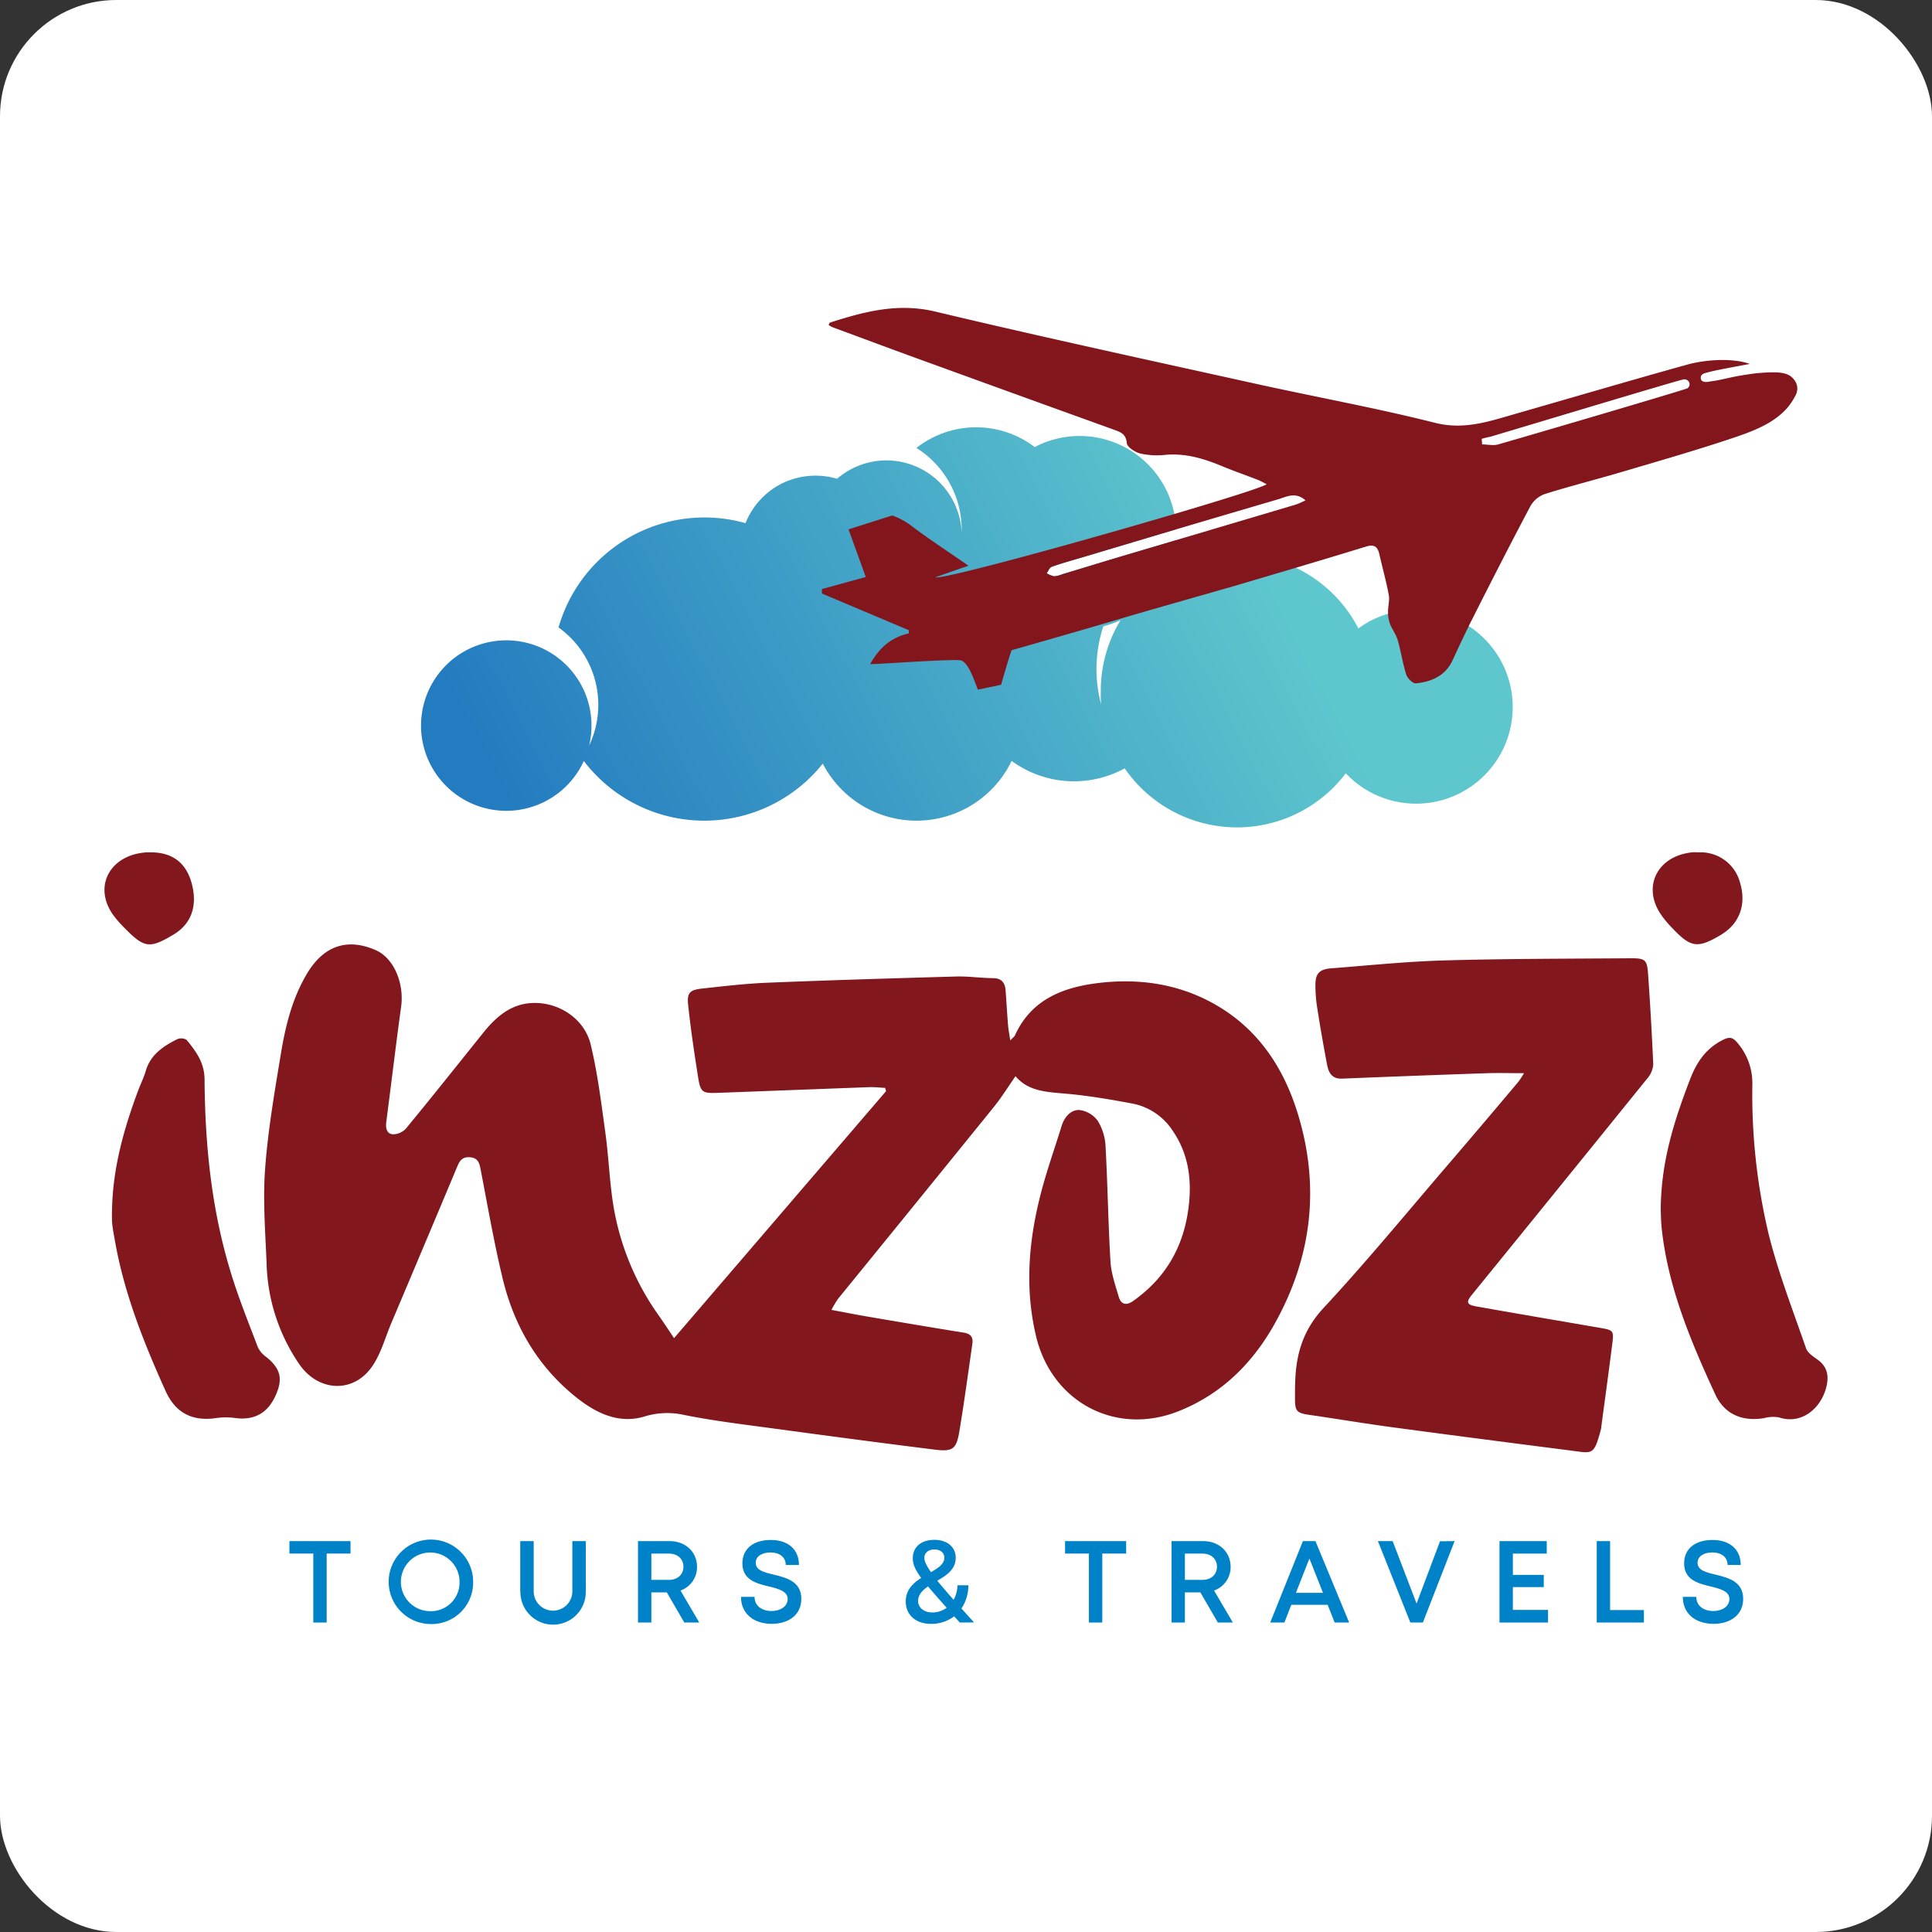 <svg xmlns="http://www.w3.org/2000/svg" xmlns:xlink="http://www.w3.org/1999/xlink" viewBox="0 0 500 500"><rect x="0" y="0" width="500" height="500" fill="#333333" stroke="none"/><defs><style>.cls-1{fill:#fff;}.cls-2{fill:#82171d;}.cls-3{fill:#0082c8;}.cls-4{fill:url(#linear-gradient);}.cls-5{fill:#83161c;}</style><linearGradient id="linear-gradient" x1="122.24" y1="249.96" x2="347.61" y2="131.34" gradientUnits="userSpaceOnUse"><stop offset="0.11" stop-color="#247cc0"/><stop offset="0.9" stop-color="#5ec6cd"/></linearGradient></defs><g id="Layer_2" data-name="Layer 2"><g id="Layer_1-2" data-name="Layer 1"><rect class="cls-1" width="500" height="500" rx="30.1"/><path class="cls-2" d="M262.81,278.52c-2,2.88-3.64,5.53-5.57,7.92q-20.13,24.87-40.34,49.67a25.21,25.21,0,0,0-1.72,2.89c3.32.62,6.2,1.19,9.09,1.69,8.39,1.42,16.78,2.86,25.18,4.2,1.82.29,2.44,1.24,2.2,2.88-1.09,7.55-2.11,15.11-3.36,22.63-.77,4.64-1.69,5.35-6.4,4.76-14.35-1.79-28.68-3.7-43-5.64-7.39-1-14.82-1.9-22.11-3.39a19.86,19.86,0,0,0-10.12.5c-6.64,1.92-12.43-.94-17.53-5-10-8-16.1-18.5-19.05-30.77-2.25-9.37-3.89-18.88-5.72-28.35-.31-1.62-.72-2.8-2.61-3s-2.7.68-3.35,2.24q-8.55,20.4-17.17,40.77c-1.56,3.7-2.62,7.73-4.84,11-4.89,7.19-14,6.7-18.93-.46A48.23,48.23,0,0,1,69,327.09c-.33-8.23-1-16.52-.38-24.7.73-9.94,2.45-19.81,4.07-29.66,1.18-7.19,2.91-14.25,6.71-20.67,4.3-7.26,10.4-9.41,17.82-6.17,4.75,2.07,7.42,8.64,6.59,14.65-1.36,9.89-2.54,19.82-3.83,29.72-.21,1.56,0,3.14,1.66,3.29a4.59,4.59,0,0,0,3.42-1.48c6.75-8.19,13.36-16.51,20-24.79,3.29-4.08,7.06-7.43,12.62-7.7,6.84-.33,13.55,4,15.18,10.71,1.81,7.47,2.74,15.17,3.8,22.8.88,6.34,1.08,12.77,2.11,19.08a68,68,0,0,0,11.67,28.22c1.25,1.79,2.46,3.6,4,5.93l54.88-63.94-.25-.84c-1.39-.06-2.79-.23-4.18-.18-13.15.48-26.31,1-39.47,1.48-3.59.12-4.13-.24-4.71-3.81-1-6.31-1.95-12.64-2.62-19-.33-3.13.46-3.86,3.68-4.2,5.58-.61,11.17-1.27,16.77-1.5,16.3-.66,32.62-1.15,48.94-1.61,3.14-.09,6.3.4,9.46.42,2.27,0,3.16,1.17,3.31,3.2.22,3,.39,6,.63,8.93.09,1.18.33,2.34.58,4,.69-.75,1.07-1,1.22-1.34,4.24-9.31,12.5-12.45,21.7-13.54,10-1.19,19.84.1,28.91,4.91,11.52,6.12,18.49,16.09,22.34,28.16,6.13,19.23,4,37.87-5.9,55.4C324,353,316,360.86,305,365.22c-16.29,6.47-32.83-2.37-36.88-19.45-3-12.66-1.86-25.13,1.4-37.49,1.5-5.68,3.48-11.22,5.21-16.84.71-2.32,2.35-4.21,4.53-4.18a6.94,6.94,0,0,1,4.86,2.84,13.89,13.89,0,0,1,2,6.64c.55,9.9.67,19.82,1.27,29.71.18,3.08,1.25,6.13,2.13,9.13.62,2.09,2,2.37,3.81,1.06,8.73-6.18,13.33-14.69,14.39-25.22.68-6.75-.32-13.12-4.26-18.83a16,16,0,0,0-10.46-7c-5.33-1-10.7-1.92-16.09-2.45S266.34,282.72,262.81,278.52Z"/><path class="cls-2" d="M394.41,277.74c-3.45,0-6.47-.09-9.49,0q-18.81.64-37.62,1.41c-2.55.1-3.44-1.5-3.83-3.5q-1.41-7.37-2.57-14.77a38.1,38.1,0,0,1-.47-6c0-2.86,1-4,3.89-4.26,9.8-.76,19.59-1.78,29.4-2.06,16.15-.46,32.31-.44,48.46-.56,3.6,0,4.08.41,4.34,4.07.55,7.8,1,15.59,1.34,23.4a6.27,6.27,0,0,1-1.6,3.7Q403.67,307.12,381,335c-1.66,2-1.46,2.66,1.16,3.12,10.54,1.86,21.09,3.66,31.64,5.48,3.84.66,3.9.67,3.42,4.47-.88,7-1.84,13.92-2.77,20.88a7,7,0,0,1-.14,1c-1.8,6.7-2.12,6.18-7.34,5.51-14.95-1.92-29.9-3.84-44.84-5.85-7.74-1-15.45-2.3-23.18-3.43-3.39-.5-3.81-.91-3.81-4.35,0-1.58,0-3.17.08-4.74.29-7,2.15-13,7.25-18.52,11.28-12.14,21.83-25,32.63-37.57,6-7,11.94-14,17.89-21.08A25.06,25.06,0,0,0,394.41,277.74Z"/><path class="cls-2" d="M29,312.92c.21-10.58,3-20.59,6.65-30.42.67-1.81,1.55-3.55,2.09-5.4,1.24-4.2,4.52-6.33,8.08-8.14a2.7,2.7,0,0,1,2.47.15c2.43,3,4.62,5.87,4.65,10.23.11,16.8,1.77,33.46,6.68,49.61,2,6.7,4.66,13.23,7.14,19.78a6.87,6.87,0,0,0,2.22,2.51c3.67,3,4.31,5.67,2.28,10.06-2.12,4.59-5.68,6.39-10.69,5.64a18.19,18.19,0,0,0-4.94.1c-6,.78-10.25-1.47-12.75-7-5.64-12.5-10.71-25.19-13.11-38.79-.27-1.55-.59-3.09-.74-4.66A34.71,34.71,0,0,1,29,312.92Z"/><path class="cls-2" d="M429.8,313.32c0-12.5,3.46-23.22,7.54-33.87,1.75-4.59,4.17-8.16,8.64-10.37,1.72-.85,2.56-.56,3.71.86a16,16,0,0,1,3.82,10.59,156.21,156.21,0,0,0,4.23,38.93c2.51,10,6.28,19.7,9.66,29.47.41,1.17,1.8,2.1,2.92,2.89,2.62,1.86,3.06,4.25,2.32,7.19-1.4,5.5-6.38,9.74-12.21,7.82a8.72,8.72,0,0,0-3.88.18c-5.68.94-10.29-1-12.68-6.23-6.3-13.65-12.12-27.48-13.8-42.63C429.86,316.23,429.85,314.29,429.8,313.32Z"/><path class="cls-2" d="M439.72,220.59a10.52,10.52,0,0,1,10.59,7.81c1.62,5.29.11,10.08-4.12,13-.28.2-.58.4-.88.58-5.92,3.5-7.69,3.29-12.37-1.63a26.34,26.34,0,0,1-3.34-4.05c-4.65-7.32-.27-15.11,8.8-15.75C438.84,220.57,439.28,220.59,439.72,220.59Z"/><path class="cls-2" d="M39.08,220.59c5.56,0,9.13,2.75,10.54,8.06,1.56,5.84-.11,10.48-4.75,13.24-6.11,3.65-7.52,3.48-12.52-1.61a27.63,27.63,0,0,1-3.26-3.77c-4.92-7.29-.57-15.22,8.68-15.91C38.2,220.56,38.65,220.59,39.08,220.59Z"/><path class="cls-3" d="M90.71,402.06H84.54v17.85H81.08V402.06H74.9v-3.22H90.71Z"/><path class="cls-3" d="M111.35,420.3a10.93,10.93,0,1,1,11.1-10.93,10.74,10.74,0,0,1-11.1,10.93Zm7.58-10.93a7.59,7.59,0,1,0-7.58,7.6A7.4,7.4,0,0,0,118.93,409.37Z"/><path class="cls-3" d="M134.64,412V398.84h3.48v13a5,5,0,1,0,10,0v-13h3.48V412a8.46,8.46,0,0,1-16.92,0Z"/><path class="cls-3" d="M172.57,412.11h-4v7.8h-3.46V398.84h8.2c4.06,0,7.08,2.77,7.08,6.66a6.4,6.4,0,0,1-4.28,6.12l4.86,8.29H177.1Zm-4-3.24h4.54c2.29,0,3.76-1.42,3.76-3.4s-1.47-3.4-3.76-3.4h-4.54Z"/><path class="cls-3" d="M191.77,413.27h3.51c0,2.36,1.94,3.66,4.41,3.66,2.24,0,4.16-1.18,4.16-3.12s-2.26-2.62-4.8-3.22c-3.23-.78-6.92-1.67-6.92-6,0-3.8,2.88-6.05,7.37-6.05s7.27,2.49,7.27,6.47h-3.42c0-2.11-1.73-3.24-3.93-3.24s-3.84,1-3.84,2.67c0,1.95,2.17,2.48,4.67,3.07,3.28.82,7.13,1.75,7.13,6.28,0,4.22-3.4,6.46-7.66,6.46C195,420.23,191.77,417.58,191.77,413.27Z"/><path class="cls-3" d="M248.4,419.91c-.51-.56-1-1.09-1.46-1.61a9.72,9.72,0,0,1-6.05,1.95c-3.88,0-6.48-2.31-6.48-5.79,0-3,1.88-4.74,4-6.09-1.74-2.38-2.18-3.7-2.18-5.13,0-2.92,2.24-4.73,5.58-4.73s5.53,1.87,5.53,4.64c0,3-2.36,4.54-4.77,5.94,1.12,1.39,2.53,3,4.22,4.94a8,8,0,0,0,1-3.76h2.82a10.74,10.74,0,0,1-1.79,6l3.26,3.61ZM245,416.1c-2-2.26-3.6-4.06-4.82-5.53-1.46,1-2.57,2.12-2.57,3.78s1.46,2.95,3.64,2.95A6.33,6.33,0,0,0,245,416.1ZM241.82,401c-1.56,0-2.6.88-2.6,2.2,0,.86.56,2,1.71,3.67,1.88-1.06,3.46-2.1,3.46-3.75,0-1.26-1-2.12-2.57-2.12Z"/><path class="cls-3" d="M291.45,402.06h-6.18v17.85h-3.46V402.06h-6.17v-3.22h15.81Z"/><path class="cls-3" d="M310.65,412.11h-4v7.8H303.2V398.84h8.2c4.06,0,7.08,2.77,7.08,6.66a6.4,6.4,0,0,1-4.28,6.12l4.86,8.29h-3.88Zm-4-3.24h4.54c2.29,0,3.76-1.42,3.76-3.4s-1.47-3.4-3.76-3.4h-4.54Z"/><path class="cls-3" d="M343.59,415.32h-9.4l-1.79,4.59h-3.67l8.46-21.07h3.25l8.72,21.07h-3.75Zm-8.2-3.1h7l-3.52-8.88Z"/><path class="cls-3" d="M376.45,398.84l-8.21,21.07H365l-8.4-21.07h3.82L366.61,415l6.06-16.12Z"/><path class="cls-3" d="M400.63,416.64v3.27H388.07V398.84H400.3v3.23h-8.77v5.51h8v3.16h-8v5.9Z"/><path class="cls-3" d="M425.44,416.68v3.23H413.23V398.84h3.46v17.84Z"/><path class="cls-3" d="M435.51,413.27H439c0,2.36,1.94,3.66,4.41,3.66,2.24,0,4.16-1.18,4.16-3.12s-2.26-2.62-4.8-3.22c-3.22-.78-6.92-1.67-6.92-6,0-3.8,2.88-6.05,7.37-6.05s7.28,2.49,7.28,6.47H447.1c0-2.11-1.74-3.24-3.94-3.24s-3.83,1-3.83,2.67c0,1.95,2.16,2.48,4.66,3.07,3.28.82,7.14,1.75,7.14,6.28,0,4.22-3.4,6.46-7.67,6.46C438.73,420.23,435.51,417.58,435.51,413.27Z"/><path class="cls-4" d="M380.07,162a24.86,24.86,0,0,0-13.79-4.15,25.16,25.16,0,0,0-7.09,1,24.56,24.56,0,0,0-6.64,3.09c-.34.22-.68.46-1,.7a35.44,35.44,0,0,0-16.32-15.78A35.38,35.38,0,0,0,302,148.53a24.64,24.64,0,0,0,2.18-7.4c.06-.44.1-.89.14-1.33l-13.49,4c-5.28,1.57-10.54,3.19-15.82,4.78a7.44,7.44,0,0,1-2.19.56,6.08,6.08,0,0,1-1.93-.78c.41-.57.72-1.46,1.27-1.66,2.59-.92,5.25-1.66,7.9-2.44L304.38,137a25.92,25.92,0,0,0-.45-4,25,25,0,0,0-36.15-17.3,25,25,0,0,0-30.61.23,25,25,0,0,1,11.71,21.17c0,.27,0,.54,0,.81a19.5,19.5,0,0,0-32.25-14,19.63,19.63,0,0,0-14.78,1.48,19.62,19.62,0,0,0-8.91,10,39.26,39.26,0,0,0-48.39,27,24.61,24.61,0,0,1,7.92,30.55,22.06,22.06,0,1,0-1.38,4,39.21,39.21,0,0,0,61.85.68,27.31,27.31,0,0,0,48.87-.7,27.33,27.33,0,0,0,29.26,1.93,35.3,35.3,0,0,0,57.22,1.28A25,25,0,1,0,380.07,162Zm-95,20.66a35.4,35.4,0,0,1,.48-20.59A25.08,25.08,0,0,0,290,160.5a35.15,35.15,0,0,0-5.12,18.33A34.75,34.75,0,0,0,285,182.67Z"/><path class="cls-5" d="M464.25,98.19c-1.54-2-4.25-2.06-9.77-1.59-7,.9-8,1.62-11.86,2.11-1.26.31-2.32.12-2.43-.65-.28-1.38,1.17-1.49,1.91-1.72,1.72-.53,9.72-1.94,10.75-2.16-4.72-1.66-11.75-1.05-16.22.19-14.83,4.12-29.59,8.48-44.39,12.72-6.79,1.94-13.28,4.25-20.84,2.34-15.37-3.88-31-6.7-46.5-10.13-27.64-6.11-55.3-12.1-82.84-18.66-9.68-2.32-18.38,0-27.27,2.85-.12,0-.18.3-.35.59a5.36,5.36,0,0,0,.9.56c7.75,2.87,15.5,5.76,23.27,8.58q25.06,9.11,50.13,18.15c1.57.57,2.68,1.18,2.87,3.3.09,1,2.08,2.34,3.42,2.68a19.79,19.79,0,0,0,6.52.37c5.31-.5,10.13,1,14.91,3,3,1.24,6.05,2.29,9.05,3.46.75.29,1.44.71,2.3,1.14-1.11.78-11.09,3.92-23.88,7.7-24.76,7.31-60,17-61.87,16.38l8.58-3c-4.91-3.4-9.74-6.55-14.36-10a18.41,18.41,0,0,0-5.38-3L219.6,137l4.46,12.33-11.35,3.12c0,.39,0,.76,0,1.15l22.48,9.49c0,.28,0,.56,0,.84-4.53,1-7.59,3.67-10,7.94,1.56.09,22.19-1.48,23.63-.92,1.83.71,3.28,5,4.25,7.52l6-1.24s2.23-7.71,2.73-8.95c0,0,18.55-5.28,26.38-7.62,10.38-3.09,20.83-6,31.22-9q7.95-2.33,15.89-4.7,9.13-2.71,18.25-5.51c2.1-.64,3,0,3.44,2,.8,3.52,1.78,7,2.44,10.54.26,1.39-.22,2.91-.19,4.36,0,.21,0,.42,0,.62a8.82,8.82,0,0,0,.51,2.51c.57,1.46,1.6,2.76,2,4.25.86,2.92,1.27,6,2.2,8.85.32,1,1.73,2.35,2.51,2.27,4-.41,7.55-1.91,9.44-5.89,1.39-3,2.75-5.93,4.19-8.86.23-.48.47-1,.71-1.43,5-9.92,10.07-19.84,15.27-29.67a7,7,0,0,1,3.66-3.12c6.61-2.08,13.35-3.77,20-5.74,9.29-2.74,18.62-5.42,27.82-8.48,6.55-2.17,13.79-4.7,17-11.08A3.64,3.64,0,0,0,464.25,98.19ZM335.11,130.66l-30.79,9.14-13.49,4c-5.28,1.57-10.54,3.19-15.82,4.78a7.44,7.44,0,0,1-2.19.56,6.08,6.08,0,0,1-1.93-.78c.41-.57.72-1.46,1.27-1.66,2.59-.92,5.25-1.66,7.9-2.44L304.38,137q13.23-3.92,26.49-7.81c2.11-.62,4.4-2,7,.31C336.75,130,336,130.4,335.11,130.66Zm101.72-30.27a.79.79,0,0,1-.25.15c-2.31.84-34.88,10.45-48.83,14.47-1.29.38-2.79,0-4.19,0,0-.35-.07-1.08-.1-1.44a21.48,21.48,0,0,1,2.24-.54c16.18-4.83,49.67-14.94,50.19-14.88a2.71,2.71,0,0,1,.41.09A1.24,1.24,0,0,1,436.83,100.39Z"/></g></g></svg>